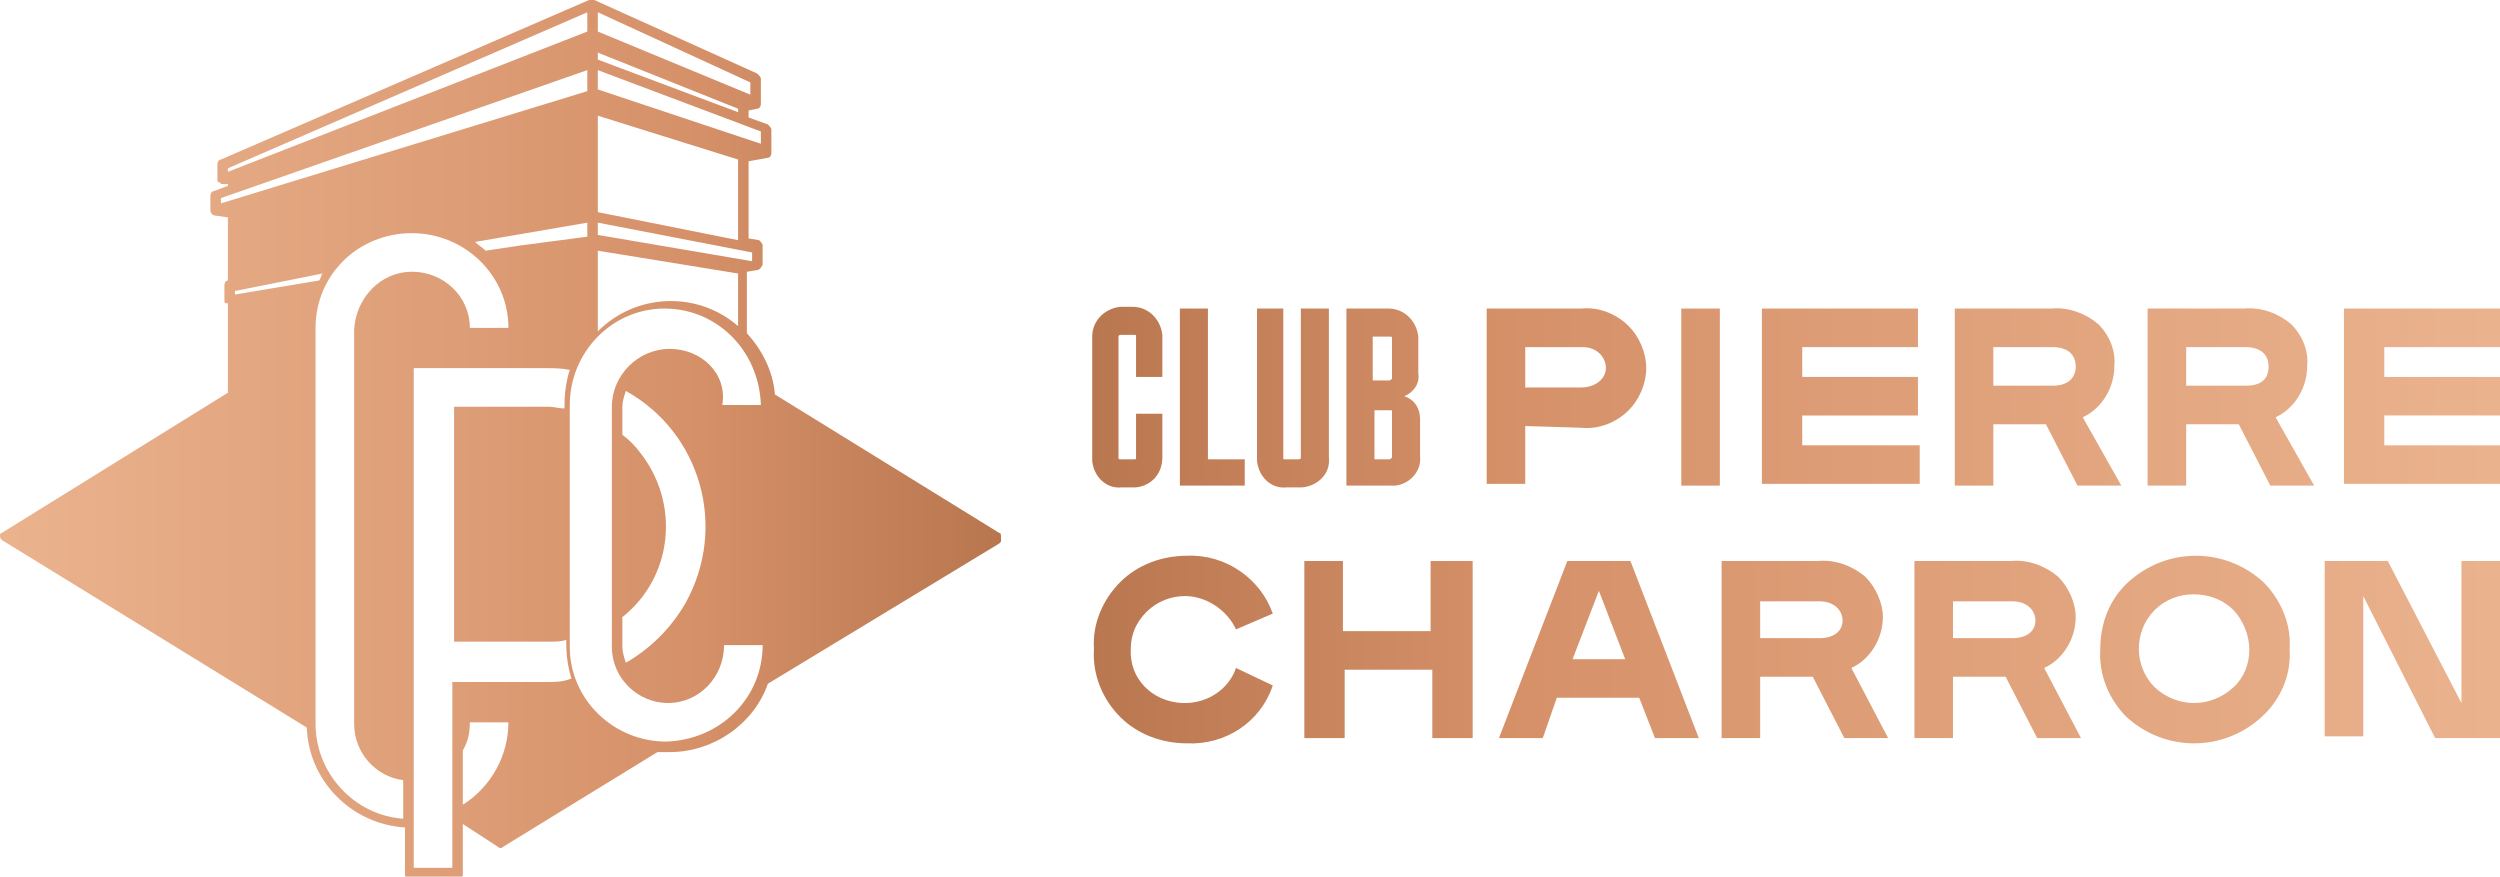 <svg xmlns="http://www.w3.org/2000/svg" viewBox="0 0 142.6 50"><linearGradient id="a" gradientUnits="userSpaceOnUse" x1="0" y1="24.875" x2="57.13" y2="24.875" gradientTransform="matrix(1 0 0 -1 0 49.89)"><stop offset="0" stop-color="#eab38e"></stop><stop offset=".46" stop-color="#dd9d76"></stop><stop offset=".7" stop-color="#d59068"></stop><stop offset="1" stop-color="#b8764f"></stop></linearGradient><path d="M57 30.4l-12.8-7.9c-.1-1.3-.7-2.5-1.6-3.5v-3.5l.6-.1c.1 0 .2-.1.3-.3V14c0-.1-.1-.2-.2-.3l-.6-.1V9.2l1.1-.2c.1 0 .2-.1.2-.3V7.4c0-.1-.1-.2-.2-.3l-1.1-.4v-.4l.5-.1c.1 0 .2-.1.2-.3V4.5c0-.1-.1-.2-.2-.3L33.9 0h-.3l-21 9.1c-.1 0-.2.1-.2.3v.8c0 .1 0 .2.1.2 0 0 .1 0 .1.1h.4v.1l-.8.3c-.1 0-.2.1-.2.3v.8c0 .1.1.3.3.3l.7.1V16c-.1 0-.2.1-.2.3v.8c0 .1 0 .2.1.2h.1v5.1l-12.9 8c-.1 0-.1.1-.1.2s.1.2.1.2l17.4 10.7c.1 3 2.5 5.5 5.6 5.7v2.7c0 .1.1.2.1.2h3c.1 0 .2-.1.2-.2V47l2 1.3c.1.1.2.1.3 0l8.8-5.4h.7c2.5 0 4.8-1.6 5.6-3.9L57 31c.1-.1.1-.1.1-.2 0-.3 0-.4-.1-.4zM34.1.7l8.7 4v.7l-8.7-3.6V.7zm0 2.3l8 3.2v.2l-8-3V3zm0 1l9.3 3.5v.7l-9.3-3.1V4zm0 2.6l8 2.5v4.6l-8-1.6V6.6zm0 6.1l8.8 1.7v.5l-8.8-1.5v-.7zm0 1.6l8 1.3v3c-2.3-2-5.8-1.9-8 .3v-4.6zM13 9.8v-.2L33.5.7v1.1L13 9.8zm-.4 1.8v-.3L33.5 4v1.2l-20.9 6.4zm20.9 1.1v.8l-3.8.5-2 .3c-.2-.2-.4-.3-.6-.5l6.4-1.1zm-20.1 4.1v-.2l5-1c-.1.1-.1.3-.2.4l-4.8.8zm10.1-1.3c-1.8 0-3.2 1.5-3.3 3.3v22.5c0 1.6 1.2 3 2.8 3.2v2.2c-2.8-.2-5-2.6-5-5.4V18.7c0-3 2.4-5.4 5.5-5.4 3 0 5.5 2.4 5.5 5.4h-2.2c0-1.8-1.5-3.2-3.3-3.2zm2.9 30.4v-3.1c.3-.5.4-1 .4-1.6H29c0 1.9-1 3.7-2.6 4.7zm4.9-7h-5.5v10.6h-2.2V21h7.6c.4 0 .8 0 1.3.1-.2.6-.3 1.3-.3 2v.2c-.3 0-.6-.1-.9-.1h-5.4v13.4h5.5c.3 0 .6 0 .9-.1v.2c0 .7.1 1.4.3 2-.5.2-.9.2-1.3.2zm4.2-14.1v-1.6c0-.3.1-.6.2-.9 4.3 2.4 5.8 7.8 3.4 12.1-.8 1.4-2 2.6-3.4 3.4-.1-.3-.2-.6-.2-.9v-1.7c2.9-2.3 3.3-6.5 1-9.4-.3-.4-.6-.7-1-1zm2.7-4.9c-1.8 0-3.3 1.5-3.3 3.3v13.7c0 1.8 1.5 3.2 3.2 3.2 1.8 0 3.2-1.5 3.2-3.3h2.2c0 3-2.4 5.4-5.5 5.5-3 0-5.5-2.4-5.5-5.4V23.1c0-3 2.4-5.5 5.4-5.5 3 0 5.4 2.4 5.5 5.5h-2.2c.3-1.8-1.2-3.2-3-3.2z" fill="url(#a)"></path><linearGradient id="b" gradientUnits="userSpaceOnUse" x1="142.75" y1="27.259" x2="61.4" y2="27.259" gradientTransform="matrix(1 0 0 -1 0 49.89)"><stop offset="0" stop-color="#eab38e"></stop><stop offset=".46" stop-color="#dd9d76"></stop><stop offset=".7" stop-color="#d59068"></stop><stop offset="1" stop-color="#b8764f"></stop></linearGradient><path d="M66.3 21.5h-1.5v-2.3c0-.1 0-.1-.1-.1H64c-.1 0-.2 0-.2.1v6.9c0 .1 0 .1.2.1h.7c.1 0 .1 0 .1-.1v-2.5h1.5v2.5c0 .9-.6 1.6-1.5 1.7H64c-.9.1-1.6-.6-1.7-1.5v-7.1c0-.9.7-1.6 1.6-1.7h.7c.9 0 1.6.7 1.7 1.6v2.4z" fill="url(#b)"></path><linearGradient id="c" gradientUnits="userSpaceOnUse" x1="142.75" y1="27.255" x2="61.4" y2="27.255" gradientTransform="matrix(1 0 0 -1 0 49.89)"><stop offset="0" stop-color="#eab38e"></stop><stop offset=".46" stop-color="#dd9d76"></stop><stop offset=".7" stop-color="#d59068"></stop><stop offset="1" stop-color="#b8764f"></stop></linearGradient><path d="M68.9 17.6v8.6H71v1.5h-3.7V17.6h1.6z" fill="url(#c)"></path><linearGradient id="d" gradientUnits="userSpaceOnUse" x1="142.75" y1="27.218" x2="61.4" y2="27.218" gradientTransform="matrix(1 0 0 -1 0 49.89)"><stop offset="0" stop-color="#eab38e"></stop><stop offset=".46" stop-color="#dd9d76"></stop><stop offset=".7" stop-color="#d59068"></stop><stop offset="1" stop-color="#b8764f"></stop></linearGradient><path d="M74.3 17.6h1.5v8.5c.1.9-.6 1.6-1.5 1.7h-.9c-.9.1-1.6-.6-1.7-1.5v-8.7h1.5v8.5c0 .1 0 .1.1.1h.7c.1 0 .2 0 .2-.1v-8.5z" fill="url(#d)"></path><linearGradient id="e" gradientUnits="userSpaceOnUse" x1="142.75" y1="27.248" x2="61.4" y2="27.248" gradientTransform="matrix(1 0 0 -1 0 49.89)"><stop offset="0" stop-color="#eab38e"></stop><stop offset=".46" stop-color="#dd9d76"></stop><stop offset=".7" stop-color="#d59068"></stop><stop offset="1" stop-color="#b8764f"></stop></linearGradient><path d="M76.8 27.7V17.6h2.4c.9 0 1.6.7 1.7 1.6v2.1c.1.6-.3 1.1-.8 1.3.6.2.9.7.9 1.3V26c.1.9-.6 1.6-1.4 1.7h-2.8zm1.5-6h.9c.1 0 .1 0 .2-.1v-2.3c0-.1 0-.1-.2-.1h-.9v2.5zm0 4.5h.9c.1 0 .1 0 .2-.1v-2.6c0-.1 0-.1-.1-.1h-.9v2.8z" fill="url(#e)"></path><linearGradient id="f" gradientUnits="userSpaceOnUse" x1="142.75" y1="27.257" x2="61.4" y2="27.257" gradientTransform="matrix(1 0 0 -1 0 49.89)"><stop offset="0" stop-color="#eab38e"></stop><stop offset=".46" stop-color="#dd9d76"></stop><stop offset=".7" stop-color="#d59068"></stop><stop offset="1" stop-color="#b8764f"></stop></linearGradient><path d="M87 24.3v3.3h-2.2v-10h5.4c1-.1 2 .3 2.7 1 .6.6 1 1.5 1 2.4 0 .9-.4 1.8-1 2.4-.7.7-1.7 1.1-2.7 1l-3.2-.1zm0-2.2h3.2c.8 0 1.4-.5 1.4-1.1 0-.7-.6-1.2-1.3-1.2H87v2.3z" fill="url(#f)"></path><linearGradient id="g" gradientUnits="userSpaceOnUse" x1="142.75" y1="27.255" x2="61.4" y2="27.255" gradientTransform="matrix(1 0 0 -1 0 49.89)"><stop offset="0" stop-color="#eab38e"></stop><stop offset=".46" stop-color="#dd9d76"></stop><stop offset=".7" stop-color="#d59068"></stop><stop offset="1" stop-color="#b8764f"></stop></linearGradient><path d="M98.1 27.7h-2.2V17.6h2.2v10.1z" fill="url(#g)"></path><linearGradient id="h" gradientUnits="userSpaceOnUse" x1="142.75" y1="27.255" x2="61.4" y2="27.255" gradientTransform="matrix(1 0 0 -1 0 49.89)"><stop offset="0" stop-color="#eab38e"></stop><stop offset=".46" stop-color="#dd9d76"></stop><stop offset=".7" stop-color="#d59068"></stop><stop offset="1" stop-color="#b8764f"></stop></linearGradient><path d="M109.5 25.4v2.2h-9v-10h8.9v2.2h-6.6v1.7h6.6v2.2h-6.6v1.7h6.7z" fill="url(#h)"></path><linearGradient id="i" gradientUnits="userSpaceOnUse" x1="142.75" y1="27.259" x2="61.4" y2="27.259" gradientTransform="matrix(1 0 0 -1 0 49.89)"><stop offset="0" stop-color="#eab38e"></stop><stop offset=".46" stop-color="#dd9d76"></stop><stop offset=".7" stop-color="#d59068"></stop><stop offset="1" stop-color="#b8764f"></stop></linearGradient><path d="M121 27.7h-2.5l-1.8-3.5h-3v3.5h-2.2V17.6h5.5c1-.1 2 .3 2.7.9.6.6 1 1.5.9 2.4 0 1.2-.7 2.4-1.8 2.9l2.2 3.9zm-7.3-5.7h3.4c.8 0 1.3-.4 1.3-1.1s-.5-1.1-1.3-1.1h-3.4V22z" fill="url(#i)"></path><linearGradient id="j" gradientUnits="userSpaceOnUse" x1="142.75" y1="27.259" x2="61.4" y2="27.259" gradientTransform="matrix(1 0 0 -1 0 49.89)"><stop offset="0" stop-color="#eab38e"></stop><stop offset=".46" stop-color="#dd9d76"></stop><stop offset=".7" stop-color="#d59068"></stop><stop offset="1" stop-color="#b8764f"></stop></linearGradient><path d="M132 27.7h-2.5l-1.8-3.5h-3v3.5h-2.2V17.6h5.5c1-.1 2 .3 2.7.9.6.6 1 1.5.9 2.4 0 1.2-.7 2.4-1.8 2.9l2.2 3.9zm-7.3-5.7h3.4c.9 0 1.3-.4 1.3-1.1s-.5-1.1-1.3-1.1h-3.4V22z" fill="url(#j)"></path><linearGradient id="k" gradientUnits="userSpaceOnUse" x1="142.75" y1="27.255" x2="61.4" y2="27.255" gradientTransform="matrix(1 0 0 -1 0 49.89)"><stop offset="0" stop-color="#eab38e"></stop><stop offset=".46" stop-color="#dd9d76"></stop><stop offset=".7" stop-color="#d59068"></stop><stop offset="1" stop-color="#b8764f"></stop></linearGradient><path d="M142.6 25.4v2.2h-8.9v-10h8.9v2.2H136v1.7h6.6v2.2H136v1.7h6.6z" fill="url(#k)"></path><linearGradient id="l" gradientUnits="userSpaceOnUse" x1="142.75" y1="12.845" x2="61.4" y2="12.845" gradientTransform="matrix(1 0 0 -1 0 49.89)"><stop offset="0" stop-color="#eab38e"></stop><stop offset=".46" stop-color="#dd9d76"></stop><stop offset=".7" stop-color="#d59068"></stop><stop offset="1" stop-color="#b8764f"></stop></linearGradient><path d="M72.6 39.1c-.7 2.1-2.7 3.4-4.9 3.3-1.4 0-2.8-.5-3.8-1.5s-1.6-2.4-1.5-3.9c-.1-1.4.5-2.8 1.5-3.8s2.4-1.5 3.8-1.5c2.2-.1 4.2 1.3 4.9 3.3l-2.1.9c-.5-1.1-1.7-1.9-2.9-1.9-.8 0-1.6.3-2.2.9-.6.6-.9 1.3-.9 2.1-.1 1.7 1.2 3 2.9 3.1h.2c1.3 0 2.5-.8 2.9-2l2.1 1z" fill="url(#l)"></path><linearGradient id="m" gradientUnits="userSpaceOnUse" x1="142.75" y1="12.815" x2="61.4" y2="12.815" gradientTransform="matrix(1 0 0 -1 0 49.89)"><stop offset="0" stop-color="#eab38e"></stop><stop offset=".46" stop-color="#dd9d76"></stop><stop offset=".7" stop-color="#d59068"></stop><stop offset="1" stop-color="#b8764f"></stop></linearGradient><path d="M84 42.1h-2.3v-3.9h-5v3.9h-2.3V32h2.2v4h5v-4H84v10.1z" fill="url(#m)"></path><linearGradient id="n" gradientUnits="userSpaceOnUse" x1="142.75" y1="12.815" x2="61.4" y2="12.815" gradientTransform="matrix(1 0 0 -1 0 49.89)"><stop offset="0" stop-color="#eab38e"></stop><stop offset=".46" stop-color="#dd9d76"></stop><stop offset=".7" stop-color="#d59068"></stop><stop offset="1" stop-color="#b8764f"></stop></linearGradient><path d="M96.9 42.1h-2.5l-.9-2.3h-4.7l-.8 2.3h-2.5L89.4 32H93l3.9 10.1zm-5.7-8.4l-1.5 3.9h3l-1.5-3.9z" fill="url(#n)"></path><linearGradient id="o" gradientUnits="userSpaceOnUse" x1="142.75" y1="12.818" x2="61.4" y2="12.818" gradientTransform="matrix(1 0 0 -1 0 49.89)"><stop offset="0" stop-color="#eab38e"></stop><stop offset=".46" stop-color="#dd9d76"></stop><stop offset=".7" stop-color="#d59068"></stop><stop offset="1" stop-color="#b8764f"></stop></linearGradient><path d="M107.7 42.1h-2.5l-1.8-3.5h-3v3.5h-2.2V32h5.5c1-.1 2 .3 2.7.9.6.6 1 1.5 1 2.3 0 1.2-.7 2.4-1.8 2.9l2.1 4zm-7.3-5.7h3.4c.8 0 1.3-.4 1.3-1s-.5-1.1-1.3-1.1h-3.4v2.1z" fill="url(#o)"></path><linearGradient id="p" gradientUnits="userSpaceOnUse" x1="142.75" y1="12.818" x2="61.4" y2="12.818" gradientTransform="matrix(1 0 0 -1 0 49.89)"><stop offset="0" stop-color="#eab38e"></stop><stop offset=".46" stop-color="#dd9d76"></stop><stop offset=".7" stop-color="#d59068"></stop><stop offset="1" stop-color="#b8764f"></stop></linearGradient><path d="M118.7 42.1h-2.5l-1.8-3.5h-3v3.5h-2.2V32h5.5c1-.1 2 .3 2.7.9.6.6 1 1.5 1 2.3 0 1.2-.7 2.4-1.8 2.9l2.1 4zm-7.3-5.7h3.4c.8 0 1.3-.4 1.3-1s-.5-1.1-1.3-1.1h-3.4v2.1z" fill="url(#p)"></path><linearGradient id="q" gradientUnits="userSpaceOnUse" x1="142.75" y1="12.83" x2="61.4" y2="12.83" gradientTransform="matrix(1 0 0 -1 0 49.89)"><stop offset="0" stop-color="#eab38e"></stop><stop offset=".46" stop-color="#dd9d76"></stop><stop offset=".7" stop-color="#d59068"></stop><stop offset="1" stop-color="#b8764f"></stop></linearGradient><path d="M121.4 33.2c2.2-2 5.5-2 7.7 0 1 1 1.6 2.4 1.5 3.8.1 1.5-.5 2.9-1.6 3.9-2.2 2-5.5 2-7.7 0-1-1-1.6-2.4-1.5-3.9 0-1.4.5-2.8 1.6-3.8zm6 1.6c-.6-.6-1.4-.9-2.3-.9-.8 0-1.6.3-2.2.9-.6.6-.9 1.4-.9 2.2 0 .8.3 1.6.9 2.2 1.3 1.2 3.2 1.2 4.5 0 1.2-1.1 1.2-3.1 0-4.4z" fill="url(#q)"></path><linearGradient id="r" gradientUnits="userSpaceOnUse" x1="142.75" y1="12.815" x2="61.4" y2="12.815" gradientTransform="matrix(1 0 0 -1 0 49.89)"><stop offset="0" stop-color="#eab38e"></stop><stop offset=".46" stop-color="#dd9d76"></stop><stop offset=".7" stop-color="#d59068"></stop><stop offset="1" stop-color="#b8764f"></stop></linearGradient><path d="M142.6 42.1h-3.7l-4.1-8.1v8h-2.2V32h3.6l4.2 8.1V32h2.2v10.1z" fill="url(#r)"></path></svg>